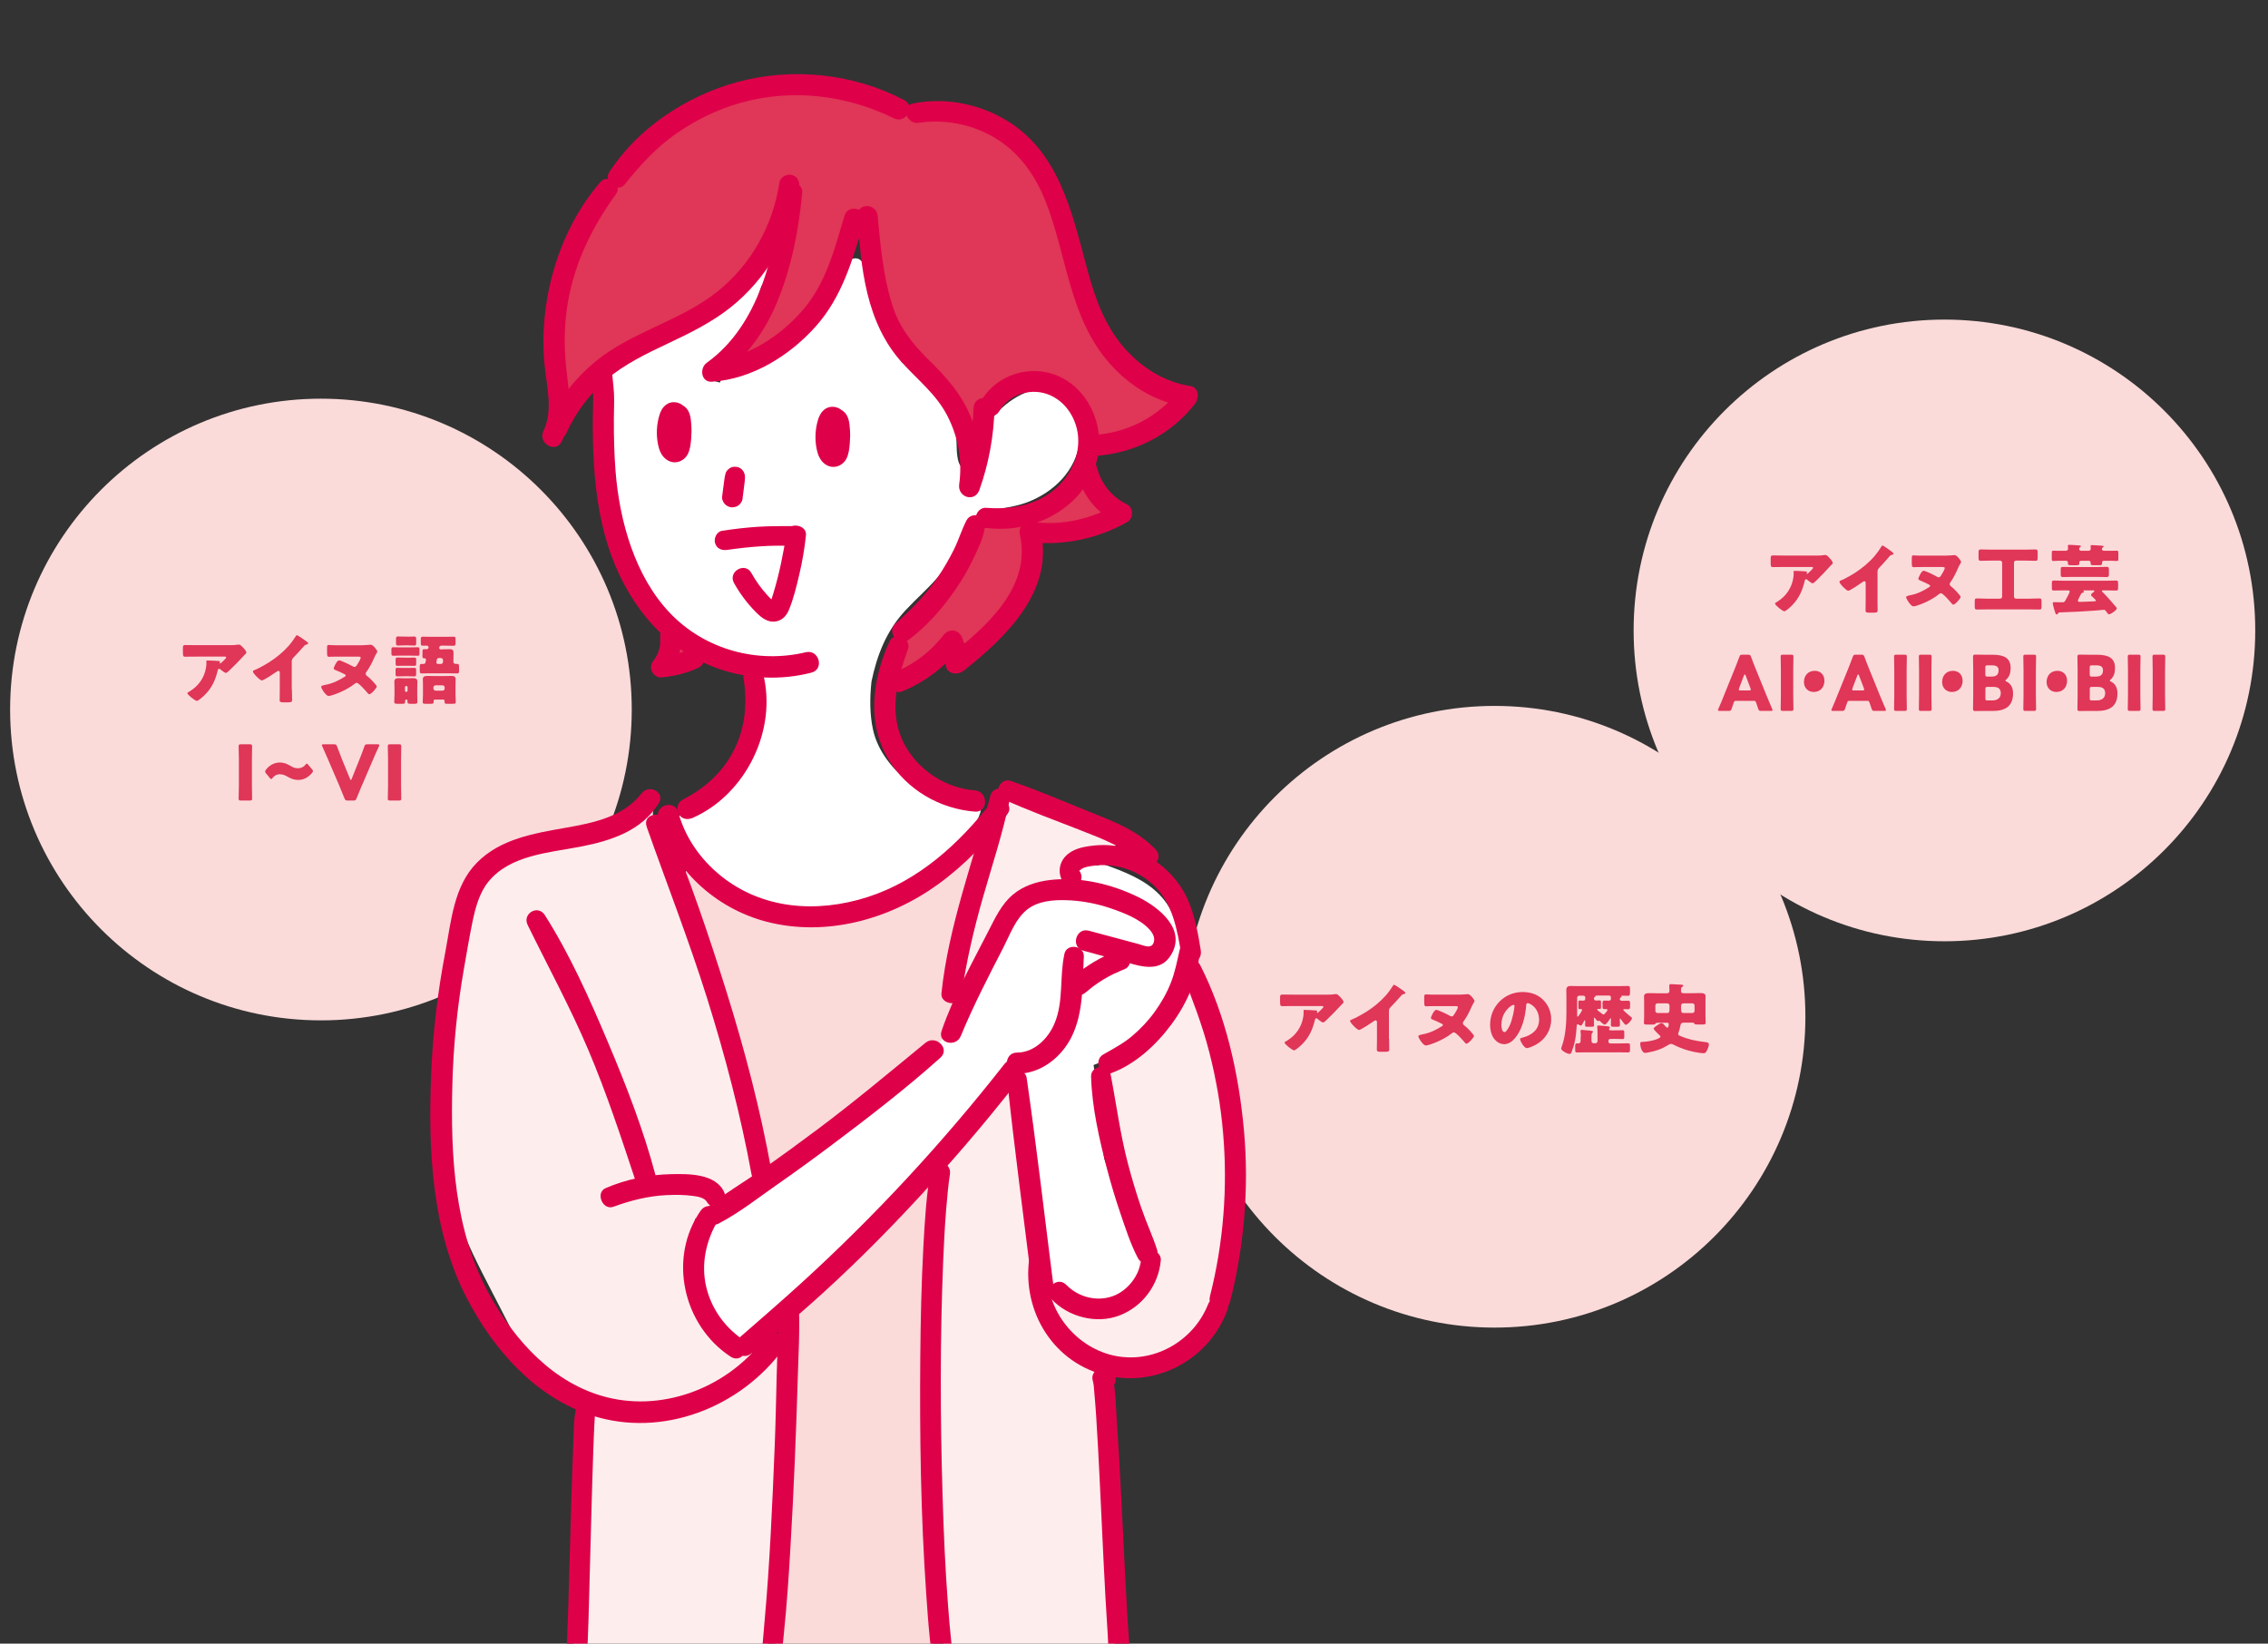 <?xml version="1.0" encoding="UTF-8"?>
<svg xmlns="http://www.w3.org/2000/svg" width="345" height="250" viewBox="0 0 345 250">
  <rect x="0" y="0" width="345" height="250" fill="#333333" stroke="none"/>
  <defs>
    <style>
      .c, .d {
        mix-blend-mode: multiply;
      }

      .c, .e {
        fill: #fadbda;
      }

      .f {
        fill: #f3a596;
      }

      .g {
        isolation: isolate;
      }

      .h {
        fill: #fff;
      }

      .i {
        fill: #fdeeed;
      }

      .j {
        fill: #df004a;
      }

      .k {
        fill: #e03657;
      }
    </style>
  </defs>
  <g class="g">
    <g id="a" data-name="デザイン">
      <g>
        <circle class="c" cx="295.78" cy="95.89" r="47.28"/>
        <g>
          <path class="k" d="M272.57,92.12c-.19.18-.91.86-1.15.86-.25,0-1.41-.93-1.41-1.18,0-.07.09-.13.33-.27,1.36-.83,2.21-2.11,2.46-3.66.04-.24.05-.57.05-.85,0-.02-.01-.04-.01-.06,0-.09.01-.13.11-.13.33,0,1.44.05,1.7.08.19.02.23.07.23.13,0,.04-.03.07-.05.1-.01.01-.02.04-.02.05,0,.06.05.09.1.09.03,0,.06-.01.08-.04.09-.08.81-.72.81-.87,0-.07-.06-.13-.18-.13h-4.19c-.42,0-.83,0-1.24.01-.16,0-.32.01-.48.01-.35,0-.36-.13-.36-.78v-.59c0-.26.05-.41.33-.41.58,0,1.16.02,1.75.02h5c.35,0,.72-.01,1.04-.07.06-.01.14-.02.19-.02.2,0,.34.15.49.3.19.2.64.64.64.92,0,.13-.12.23-.24.32-.05.05-.12.13-.16.17-.65.73-1.32,1.43-2.01,2.1l-.1.1c-.2.21-.42.4-.56.4-.18,0-.68-.43-.87-.59-.03-.02-.07-.03-.11-.03-.14,0-.17.07-.2.21-.35,1.46-.87,2.71-1.96,3.78Z"/>
          <path class="k" d="M285.6,91.23c0,.31.01.63.01.94,0,.21.01.43.01.65,0,.36-.19.37-.76.37h-.47c-.53,0-.61-.07-.61-.34,0-.52.02-1.04.02-1.57v-2.59c0-.17-.06-.29-.2-.29-.1,0-.25.12-.33.17-.31.22-1.87,1.29-2.13,1.29s-1.33-1.07-1.33-1.37c0-.13.14-.17.24-.21.6-.23,1.66-.85,2.21-1.21,1.03-.67,2.09-1.55,2.9-2.5.33-.38.78-1.01,1.04-1.45.02-.06.07-.14.15-.14.17,0,1.12.71,1.46.96.14.1.23.22.23.29,0,.08-.08.1-.15.13-.16.04-.28.07-.41.2-.27.28-.77.92-1.62,1.8-.18.2-.26.34-.26.59v4.27Z"/>
          <path class="k" d="M296.28,84.49c.27,0,.68-.01.93-.05.03,0,.1-.01.12-.01.37,0,.99.88.99,1.03,0,.07-.06.17-.24.48-.08.13-.15.29-.24.49-.34.79-.68,1.47-1.18,2.18-.06.08-.08.14-.08.24,0,.15.08.24.18.32.49.39.92.85,1.31,1.33.05.06.17.22.17.3,0,.23-.83,1.17-1.11,1.17-.09,0-.18-.1-.24-.17-.24-.29-1.32-1.57-1.64-1.57-.12,0-.2.07-.31.15-.69.57-1.69,1.1-2.51,1.43-.27.12-1.1.42-1.36.42-.28,0-.59-.44-.75-.66-.1-.14-.37-.57-.37-.74,0-.15.31-.23.61-.29,1.12-.22,1.98-.65,2.93-1.26.07-.05.11-.09.11-.17,0-.1-.08-.14-.16-.19-.43-.24-.9-.43-1.35-.62-.09-.04-.28-.12-.28-.24,0-.21.48-1.25.79-1.25.3,0,1.72.72,2.03.9.09.06.17.1.28.1.18,0,.27-.15.36-.29.13-.17.56-.93.56-1.11,0-.16-.22-.17-.42-.17h-2.74c-.34,0-.69,0-1.04.01-.17,0-.34.02-.51.02-.28,0-.31-.14-.31-.76v-.5c0-.44.02-.54.25-.54.18,0,.44.04.81.04h4.39Z"/>
          <path class="k" d="M306.68,85.27c-.19,0-.32.14-.32.32v5.15c0,.17.14.32.32.32h2.02c.51,0,1.02-.04,1.53-.04.3,0,.32.13.32.51v.67c0,.38-.02.51-.31.51-.52,0-1.03-.02-1.54-.02h-6.45c-.52,0-1.03.02-1.54.02-.3,0-.32-.14-.32-.51v-.66c0-.38.02-.52.33-.52.51,0,1.02.04,1.53.04h1.99c.17,0,.32-.15.32-.32v-5.15c0-.17-.15-.32-.32-.32h-1.51c-.47,0-.94.03-1.42.03-.31,0-.34-.13-.34-.5v-.7c0-.39.02-.53.34-.53.48,0,.95.03,1.42.03h5.47c.47,0,.94-.03,1.42-.03.31,0,.34.12.34.49v.71c0,.41-.02.53-.34.53-.48,0-.95-.03-1.42-.03h-1.52Z"/>
          <path class="k" d="M316.61,85.29c-.24,0-.32.14-.32.27,0,.04.01.08.01.14,0,.24-.11.27-.53.27h-.69c-.41,0-.52-.02-.52-.27,0-.06.01-.09.01-.14,0-.12-.08-.27-.33-.27h-.99c-.35,0-.68.04-.92.04-.19,0-.22-.12-.22-.36v-.72c0-.38.02-.49.22-.49.23,0,.56.02.92.02h.94c.3,0,.4-.17.4-.33,0-.07-.02-.29-.03-.36,0-.02-.01-.06-.01-.08,0-.13.15-.14.24-.14.25,0,1.03.06,1.32.08.19.01.43.01.43.14,0,.05-.02.07-.11.13-.09.07-.15.12-.15.29,0,.21.17.27.34.27h1.07c.24,0,.35-.15.35-.35,0-.06-.02-.24-.02-.3-.01-.02-.01-.06-.01-.09,0-.13.14-.13.23-.13.25,0,1.04.06,1.32.08.2.01.44.01.44.14,0,.05-.03.07-.11.13-.09.06-.15.1-.15.24,0,.23.17.28.35.28h1c.36,0,.69-.02.93-.02.19,0,.22.1.22.49v.71c0,.24-.02.37-.22.37-.24,0-.58-.04-.93-.04h-1.02c-.17,0-.31.08-.31.28v.13c0,.24-.1.27-.48.27h-.74c-.4,0-.52-.02-.52-.27v-.13c0-.13-.08-.28-.32-.28h-1.08ZM313.02,93.34c-.03.06-.08.12-.16.12-.18,0-.24-.3-.36-.71-.06-.19-.24-.83-.24-.99,0-.16.09-.17.25-.17h.07c.15,0,.31.01.47.01.23,0,.46.01.69.01.2,0,.31-.05.41-.23.02-.04.05-.09.09-.16.2-.36.6-1.09.6-1.25s-.17-.17-.24-.17h-.7c-.5,0-1,.02-1.5.02-.26,0-.28-.12-.28-.44v-.63c0-.32.02-.45.3-.45.49,0,.99.03,1.49.03h6.5c.5,0,1-.03,1.5-.03.27,0,.29.14.29.51v.51c0,.37-.02.5-.29.5-.5,0-1-.02-1.5-.02h-.5c-.09,0-.19.01-.19.1,0,.06.07.1.1.14.75.73,1.42,1.54,2.1,2.33.05.05.08.09.08.16,0,.28-.91.9-1.17.9-.13,0-.17-.07-.24-.15-.27-.38-.36-.53-.54-.53-.08,0-1.31.1-1.5.13-1.77.13-3.54.22-5.31.27-.1.01-.14.08-.19.2ZM319.2,86.24c.42,0,.85-.02,1.27-.02.31,0,.33.13.33.48v.56c0,.38-.02.51-.34.51-.42,0-.84-.02-1.26-.02h-4.13c-.43,0-.85.02-1.27.02-.31,0-.33-.13-.33-.48v-.6c0-.35.02-.46.33-.46.43,0,.85.02,1.27.02h4.13ZM316.08,91.35c0,.17.16.2.29.2.46,0,1.27-.05,1.77-.07.13-.01.23-.01.32-.01.28-.01.37-.02.37-.13,0-.06-.28-.32-.44-.48-.06-.05-.09-.08-.11-.1-.09-.08-.2-.16-.2-.27,0-.14.2-.29.34-.4.03-.02.06-.04.08-.06.03-.02.09-.08.09-.13,0-.09-.1-.1-.15-.1h-1.48c-.06,0-.07.01-.07.04,0,.03.03.05.06.07.03.02.06.06.06.1,0,.09-.11.12-.18.14-.25.08-.26.16-.37.4-.09.16-.37.66-.37.8Z"/>
          <path class="k" d="M264.06,106.6c-.18,0-.25.06-.32.24-.08.22-.16.44-.33.96-.1.28-.15.33-.44.33h-1.39c-.18,0-.25-.02-.25-.12,0-.05.02-.1.07-.2.41-.96.63-1.48.81-1.95l1.62-4c.21-.53.47-1.17.76-1.96.11-.28.16-.32.45-.32h.87c.29,0,.34.05.45.32.29.79.55,1.45.75,1.93l1.62,3.99c.21.51.43,1.03.84,1.99.04.09.07.15.07.2,0,.09-.08.12-.25.12h-1.5c-.29,0-.34-.05-.44-.33-.16-.52-.25-.74-.33-.96-.07-.2-.12-.24-.32-.24h-2.73ZM264.55,104.69c-.03.08-.05.15-.05.2,0,.1.08.13.25.13h1.32c.18,0,.25-.02.25-.13,0-.05-.01-.12-.04-.2l-.75-1.97c-.03-.09-.08-.14-.12-.14s-.09.05-.12.14l-.75,1.97Z"/>
          <path class="k" d="M271.19,108.13c-.25,0-.32-.05-.32-.29,0-.08.03-1.41.03-2.03v-3.91c0-.61-.03-1.95-.03-2.03,0-.24.07-.29.32-.29h1.3c.25,0,.32.05.32.29,0,.08-.03,1.41-.03,2.03v3.91c0,.61.03,1.95.03,2.03,0,.24-.07.29-.32.29h-1.3Z"/>
          <path class="k" d="M277.53,103.5c0,.99-.59,1.75-1.64,1.75-.84,0-1.48-.61-1.48-1.51s.56-1.71,1.65-1.71c.84,0,1.46.59,1.46,1.46Z"/>
          <path class="k" d="M281.31,106.6c-.18,0-.25.06-.32.24-.08.22-.16.44-.33.96-.1.28-.15.33-.44.33h-1.39c-.18,0-.25-.02-.25-.12,0-.05.02-.1.07-.2.41-.96.63-1.48.81-1.95l1.62-4c.21-.53.47-1.17.76-1.96.11-.28.16-.32.45-.32h.87c.29,0,.34.05.45.32.29.79.55,1.45.75,1.93l1.62,3.99c.21.51.43,1.03.84,1.99.04.09.07.15.07.2,0,.09-.08.12-.25.12h-1.5c-.29,0-.34-.05-.44-.33-.16-.52-.25-.74-.33-.96-.07-.2-.12-.24-.32-.24h-2.73ZM281.8,104.69c-.03.08-.05.15-.05.2,0,.1.08.13.25.13h1.32c.18,0,.25-.02.25-.13,0-.05-.01-.12-.04-.2l-.75-1.97c-.03-.09-.08-.14-.12-.14s-.09.05-.12.14l-.75,1.97Z"/>
          <path class="k" d="M288.44,108.13c-.25,0-.32-.05-.32-.29,0-.08.03-1.41.03-2.03v-3.91c0-.61-.03-1.95-.03-2.03,0-.24.07-.29.32-.29h1.3c.25,0,.32.05.32.29,0,.08-.03,1.41-.03,2.03v3.91c0,.61.03,1.95.03,2.03,0,.24-.07.29-.32.29h-1.3Z"/>
          <path class="k" d="M292.21,108.13c-.25,0-.32-.05-.32-.29,0-.08.03-1.41.03-2.03v-3.91c0-.61-.03-1.95-.03-2.03,0-.24.07-.29.32-.29h1.3c.25,0,.32.05.32.29,0,.08-.03,1.41-.03,2.03v3.91c0,.61.03,1.95.03,2.03,0,.24-.07.29-.32.29h-1.3Z"/>
          <path class="k" d="M298.55,103.5c0,.99-.59,1.75-1.64,1.75-.84,0-1.48-.61-1.48-1.51s.56-1.71,1.65-1.71c.84,0,1.46.59,1.46,1.46Z"/>
          <path class="k" d="M301.99,108.13c-.51,0-1.48.02-1.55.02-.23,0-.31-.08-.31-.32,0-.08.03-1.37.03-1.98v-3.98c0-.61-.03-1.9-.03-1.98,0-.24.08-.32.31-.32.08,0,1.04.02,1.55.02h1.12c1.72,0,2.74.48,2.74,2.01,0,.67-.14,1.3-.67,1.76-.09.08-.13.13-.13.17s.06.08.18.14c.57.28.99.83.99,1.79,0,1.88-1.09,2.68-3.11,2.68h-1.11ZM302,102.56c0,.29.06.35.33.35h.63c.74,0,1.06-.32,1.06-.97,0-.49-.31-.74-.95-.74h-.74c-.28,0-.33.06-.33.35v1.02ZM302,106.19c0,.29.06.35.33.35h.72c.81,0,1.3-.39,1.3-1.1,0-.6-.3-.96-1.11-.96h-.9c-.28,0-.33.06-.33.35v1.37Z"/>
          <path class="k" d="M308.1,108.13c-.25,0-.32-.05-.32-.29,0-.08.03-1.41.03-2.03v-3.91c0-.61-.03-1.95-.03-2.03,0-.24.07-.29.32-.29h1.3c.25,0,.32.05.32.29,0,.08-.03,1.41-.03,2.03v3.91c0,.61.03,1.95.03,2.03,0,.24-.07.29-.32.29h-1.3Z"/>
          <path class="k" d="M314.44,103.5c0,.99-.59,1.75-1.64,1.75-.84,0-1.48-.61-1.48-1.51s.56-1.71,1.65-1.71c.84,0,1.46.59,1.46,1.46Z"/>
          <path class="k" d="M317.87,108.13c-.51,0-1.48.02-1.55.02-.23,0-.31-.08-.31-.32,0-.08.03-1.37.03-1.98v-3.98c0-.61-.03-1.9-.03-1.98,0-.24.08-.32.31-.32.08,0,1.04.02,1.55.02h1.12c1.72,0,2.74.48,2.74,2.01,0,.67-.14,1.3-.67,1.76-.09.08-.13.13-.13.17s.06.08.18.14c.57.28.99.83.99,1.79,0,1.88-1.09,2.68-3.11,2.68h-1.11ZM317.88,102.56c0,.29.06.35.33.35h.63c.74,0,1.06-.32,1.06-.97,0-.49-.31-.74-.95-.74h-.74c-.28,0-.33.06-.33.35v1.02ZM317.88,106.19c0,.29.06.35.33.35h.72c.81,0,1.3-.39,1.3-1.1,0-.6-.3-.96-1.11-.96h-.9c-.28,0-.33.06-.33.35v1.37Z"/>
          <path class="k" d="M323.99,108.13c-.25,0-.32-.05-.32-.29,0-.08.03-1.41.03-2.03v-3.91c0-.61-.03-1.95-.03-2.03,0-.24.07-.29.32-.29h1.3c.25,0,.32.05.32.29,0,.08-.03,1.41-.03,2.03v3.91c0,.61.03,1.95.03,2.03,0,.24-.07.29-.32.29h-1.3Z"/>
          <path class="k" d="M327.75,108.13c-.25,0-.32-.05-.32-.29,0-.08.03-1.41.03-2.03v-3.91c0-.61-.03-1.95-.03-2.03,0-.24.07-.29.32-.29h1.3c.25,0,.32.05.32.29,0,.08-.03,1.41-.03,2.03v3.91c0,.61.03,1.95.03,2.03,0,.24-.07.29-.32.29h-1.3Z"/>
        </g>
      </g>
      <g>
        <circle class="c" cx="227.35" cy="154.65" r="47.28"/>
        <g>
          <path class="k" d="M198.01,158.9c-.2.19-.93.86-1.17.86s-1.44-.93-1.44-1.18c0-.07.09-.13.34-.27,1.39-.83,2.26-2.11,2.51-3.66.04-.24.05-.57.05-.85,0-.02-.01-.04-.01-.06,0-.09.01-.13.12-.13.34,0,1.47.05,1.74.08.2.02.23.07.23.13,0,.04-.04.07-.05.1-.01.01-.02.04-.02.05,0,.06.05.09.1.09.03,0,.06-.01.08-.04.09-.08.82-.72.82-.87,0-.07-.06-.13-.19-.13h-4.28c-.43,0-.85,0-1.26.01-.16,0-.32.01-.49.01-.36,0-.37-.13-.37-.78v-.59c0-.26.05-.4.34-.4.59,0,1.18.02,1.79.02h5.1c.36,0,.73-.01,1.07-.07.06-.01.14-.02.2-.02.21,0,.35.15.5.3.2.2.65.64.65.92,0,.13-.13.23-.24.32-.05.05-.13.13-.16.17-.66.73-1.35,1.43-2.05,2.1l-.1.1c-.21.21-.43.41-.57.41-.18,0-.7-.43-.89-.59-.03-.02-.07-.04-.12-.04-.14,0-.17.07-.21.21-.36,1.46-.89,2.71-2.01,3.78Z"/>
          <path class="k" d="M211.31,158.02c0,.31.01.62.01.94,0,.21.01.43.01.65,0,.36-.2.37-.78.37h-.48c-.54,0-.63-.07-.63-.34,0-.52.02-1.04.02-1.56v-2.59c0-.17-.06-.29-.21-.29-.1,0-.26.12-.34.17-.31.22-1.91,1.29-2.18,1.29s-1.36-1.07-1.36-1.37c0-.13.14-.17.24-.21.61-.23,1.69-.85,2.26-1.2,1.06-.67,2.13-1.55,2.96-2.5.34-.38.8-1.01,1.07-1.45.02-.06.07-.14.15-.14.17,0,1.15.71,1.5.96.14.1.23.22.23.29,0,.08-.08.1-.15.13-.16.04-.29.07-.42.2-.28.28-.79.92-1.66,1.8-.18.2-.27.34-.27.59v4.27Z"/>
          <path class="k" d="M222.21,151.27c.28,0,.7-.01.95-.05.04,0,.1-.01.13-.01.38,0,1.01.88,1.01,1.03,0,.07-.06.17-.24.48-.08.13-.15.29-.24.49-.35.79-.7,1.47-1.21,2.18-.06.08-.08.14-.08.24,0,.15.08.24.18.32.5.39.94.85,1.33,1.33.05.06.17.22.17.3,0,.23-.85,1.17-1.14,1.17-.09,0-.18-.1-.24-.17-.24-.29-1.35-1.56-1.67-1.56-.13,0-.21.07-.31.15-.71.57-1.73,1.1-2.56,1.43-.28.12-1.12.42-1.39.42-.29,0-.6-.44-.77-.66-.1-.14-.38-.57-.38-.74,0-.15.31-.23.63-.29,1.15-.22,2.02-.65,2.99-1.26.07-.05.12-.09.12-.17,0-.1-.08-.14-.16-.18-.44-.24-.92-.43-1.38-.63-.09-.04-.29-.12-.29-.24,0-.21.49-1.25.81-1.25.3,0,1.75.72,2.07.9.09.06.17.1.29.1.18,0,.28-.15.37-.29.13-.17.57-.93.57-1.11,0-.16-.22-.17-.43-.17h-2.79c-.35,0-.71,0-1.07.01-.17,0-.35.02-.52.02-.29,0-.31-.14-.31-.77v-.5c0-.44.02-.54.26-.54.18,0,.45.03.82.03h4.49Z"/>
          <path class="k" d="M234.73,152.07c.82.82,1.23,1.83,1.23,2.98,0,1.63-.89,3.07-2.33,3.85-.29.16-1.06.52-1.38.52-.41,0-1.02-1.07-1.02-1.39,0-.1.1-.15.44-.23,1.34-.35,2.45-1.19,2.45-2.68,0-1.82-1.39-2.54-1.74-2.54-.2,0-.22.21-.23.42-.13,1.61-.59,3.58-1.66,4.86-.43.52-.98.96-1.68.96-.78,0-1.41-.53-1.76-1.19-.27-.51-.38-1.17-.38-1.74,0-2.78,2.15-5,4.94-5,1.18,0,2.29.35,3.13,1.18ZM228.38,155.87c0,.28.07,1.12.48,1.12.28,0,.67-.76.79-1.01.4-.83.73-2.55.73-2.97,0-.09-.05-.17-.15-.17-.34,0-1.84,1.07-1.84,3.03Z"/>
          <path class="k" d="M238.28,151.83c0-.41-.02-.81-.02-1.22,0-.49.21-.64.66-.64.4,0,.8.02,1.2.02h6.07c.49,0,.96-.02,1.45-.02.31,0,.31.1.31.72,0,.65,0,.77-.32.77-.29,0-.58-.02-.87-.02-.05,0-.1.01-.1.06,0,.01.01.05.01.07,0,.07-.06.09-.15.15-.07.06-.12.14-.12.23,0,.13.08.28.34.28.28,0,.56-.02.85-.02s.37.05.37.35v.5c0,.39-.05.45-.37.45-.17,0-.35-.02-.52-.02-.06,0-.14.04-.14.1,0,.13.96.93,1.11,1.04.1.08.21.15.21.24,0,.27-.67,1.01-.94,1.01-.16,0-.65-.71-.75-.86-.02-.04-.07-.1-.1-.1-.05,0-.06.05-.06.09,0,.29.02.58.02.87,0,.27-.12.29-.39.29h-.57c-.3,0-.42-.02-.42-.29,0-.29.02-.59.02-.88,0-.04,0-.12-.06-.12-.05,0-.08.06-.1.09-.1.17-.57.87-.76.87-.23,0-.58-.34-.74-.51-.02-.04-.07-.08-.12-.08-.07,0-.12.06-.21.06-.13,0-.37-.35-.45-.45-.02-.04-.06-.08-.09-.08-.07,0-.07.09-.07.26,0,.31.02.61.02.93,0,.17-.09.2-.35.2h-.66c-.27,0-.35-.02-.35-.2,0-.22.02-.44.02-.66,0-.03-.01-.12-.07-.12s-.12.13-.14.17c-.23.44-.33.63-.45.63-.12,0-.22-.06-.31-.13-.06-.04-.12-.07-.18-.07-.1,0-.13.08-.14.19-.05.78-.12,1.55-.27,2.32-.12.61-.31,1.2-.54,1.77-.05.13-.12.23-.27.23-.36,0-1.29-.48-1.29-.83,0-.06.07-.23.09-.29.57-1.54.71-3.51.71-5.15v-2.19ZM240.47,157.67c0-.26,0-.53-.04-.75-.01-.07-.01-.08-.01-.1,0-.15.09-.17.22-.17.15,0,.99.08,1.18.1.38.05.5.05.5.2,0,.07-.06.12-.13.17-.09.09-.1.34-.1.58v.6c0,.28.13.38.39.38h.21c.17,0,.32-.14.32-.32v-1.23c0-.31-.01-.65-.04-.88,0-.03-.01-.07-.01-.1,0-.15.1-.17.22-.17s.6.05.75.06c.74.07.96.08.96.24,0,.07-.04.09-.08.14-.04.04-.05.08-.05.13,0,.17.2.17.22.17h.63c.41,0,.82-.02,1.23-.02.22,0,.24.1.24.41v.52c0,.3-.02.41-.23.41-.42,0-.83-.02-1.24-.02h-.66c-.16,0-.28.12-.28.28v.13c0,.16.12.28.28.28h1.34c.45,0,.9-.02,1.36-.02.28,0,.3.12.3.49v.48c0,.28-.02.42-.28.42-.46,0-.92-.02-1.38-.02h-5.02c-.45,0-.9.02-1.36.02-.28,0-.3-.1-.3-.45v-.42c0-.39.02-.51.31-.51.06,0,.13.01.2.01.16,0,.32-.13.32-.41v-.59ZM240.23,151.44c-.17,0-.32.14-.32.33v2.75s.01.12.07.12c.12,0,.68-.88.68-1.03,0-.09-.09-.13-.17-.13-.06,0-.14.01-.21.01-.16,0-.18-.1-.18-.3v-.74c0-.2.05-.27.18-.27s.34.02.56.02.31-.1.31-.33c0-.25-.04-.43-.34-.43h-.58ZM242.85,151.44c-.15,0-.15.01-.15.09,0,.05-.05.08-.09.1-.13.07-.14.09-.14.24,0,.26.14.31.36.31.2,0,.39-.02.52-.02.17,0,.19.1.19.38v.56c0,.28-.01.37-.17.37-.1,0-.21-.01-.3-.01-.06,0-.12.02-.12.08,0,.1.41.41.65.58.07.05.13.09.16.12.05.04.08.07.15.07.18,0,.62-.59.62-.7s-.12-.12-.21-.12h-.16c-.37,0-.39-.07-.39-.44v-.43c0-.34.04-.43.37-.43.2,0,.41.02.6.02.22,0,.31-.15.31-.3,0-.34-.02-.49-.32-.49h-1.88Z"/>
          <path class="k" d="M252.11,155.56c-.13,0-.22.04-.29.14-.09.14-.16.14-.72.14h-.46c-.44,0-.57-.02-.57-.27,0-.15.03-.64.03-1.01v-2.21c0-.3-.02-.55-.02-.8,0-.49.51-.49.89-.49s.73.02,1.1.02h1.48c.29,0,.4-.12.4-.41s-.03-.58-.03-.75c0-.21.14-.23.3-.23.2,0,1.53.07,1.67.09.08.01.15.06.15.15,0,.08-.06.13-.14.17-.17.09-.19.21-.19.44v.18c0,.34.23.35.41.35h1.34c.37,0,.73-.02,1.1-.02.57,0,.88.06.88.49,0,.27-.01.53-.01.8v2.21c0,.41.03.86.03,1,0,.26-.13.28-.56.28h-.45c-.57,0-.66,0-.73-.16-.05-.12-.17-.12-.29-.12h-1.24c-.41,0-.51.08-.6.55-.07.37-.13.6-.26.96-.02.06-.06.14-.06.2,0,.19.21.27.36.33,1.17.5,2.33.74,3.59.89.24.04.73.05.73.34,0,.2-.1.56-.19.74-.21.5-.37.64-.59.64-.37,0-1.1-.12-1.47-.2-1.16-.24-2.17-.6-3.22-1.14-.09-.05-.2-.08-.3-.08-.15,0-.29.09-.43.17-.02.01-.05.04-.07.05-.94.56-1.7.85-3.04,1.1-.1.02-.3.05-.39.05-.55,0-.75-1.1-.75-1.4,0-.28.16-.27.38-.28,1.2-.03,2.7-.48,2.7-.79,0-.1-.1-.18-.19-.26-.15-.14-.85-.81-.85-.97,0-.15.51-.48.65-.57.16-.12.36-.25.58-.25.14,0,.2.06.29.16.09.12.44.53.58.53.16,0,.21-.46.21-.53,0-.22-.19-.23-.31-.23h-1.46ZM253.96,152.99c0-.27-.14-.38-.4-.38h-1.43c-.19,0-.32.15-.32.33v.82c0,.17.14.32.32.32h1.43c.4,0,.4-.17.4-.83v-.26ZM257.45,154.08c.17,0,.32-.15.32-.32v-.82c0-.17-.15-.33-.32-.33h-1.36c-.24,0-.37.14-.37.38v.28c0,.65.01.81.41.81h1.32Z"/>
        </g>
      </g>
      <g>
        <g class="d">
          <circle class="e" cx="48.82" cy="107.92" r="47.28"/>
        </g>
        <g>
          <path class="k" d="M31.11,105.75c-.2.18-.93.86-1.17.86s-1.44-.93-1.44-1.18c0-.07.09-.13.34-.27,1.39-.83,2.26-2.11,2.51-3.66.04-.24.05-.57.05-.85,0-.02-.01-.04-.01-.06,0-.09.01-.13.12-.13.34,0,1.47.05,1.74.08.2.02.23.07.23.13,0,.04-.04.07-.05.1-.01.01-.02.04-.02.05,0,.06.05.09.1.09.03,0,.06-.01.08-.04.09-.08.82-.72.82-.87,0-.07-.06-.13-.19-.13h-4.28c-.43,0-.85,0-1.26.01-.16,0-.32.01-.49.01-.36,0-.37-.13-.37-.78v-.59c0-.26.05-.41.34-.41.59,0,1.18.02,1.79.02h5.1c.36,0,.73-.01,1.07-.07.06-.01.14-.02.2-.02.21,0,.35.15.5.3.2.2.65.64.65.92,0,.13-.13.23-.24.32-.05.05-.13.13-.16.17-.66.73-1.35,1.43-2.05,2.1l-.1.1c-.21.21-.43.4-.57.4-.18,0-.7-.43-.89-.59-.03-.02-.07-.03-.12-.03-.14,0-.17.07-.21.21-.36,1.46-.89,2.71-2.01,3.78Z"/>
          <path class="k" d="M44.41,104.87c0,.31.01.63.01.94,0,.21.01.43.01.65,0,.36-.2.37-.78.37h-.48c-.54,0-.63-.07-.63-.34,0-.52.02-1.04.02-1.57v-2.59c0-.17-.06-.29-.21-.29-.1,0-.26.12-.34.17-.31.22-1.91,1.29-2.18,1.29s-1.36-1.07-1.36-1.37c0-.13.14-.17.24-.21.61-.23,1.69-.85,2.26-1.21,1.06-.67,2.13-1.55,2.96-2.5.34-.38.8-1.01,1.07-1.45.02-.06.07-.14.15-.14.17,0,1.15.71,1.5.96.14.1.23.22.23.29,0,.08-.08.1-.15.13-.16.04-.29.07-.42.2-.28.28-.79.92-1.66,1.8-.18.2-.27.34-.27.59v4.27Z"/>
          <path class="k" d="M55.31,98.12c.28,0,.7-.01.95-.05.04,0,.1-.01.13-.01.38,0,1.01.88,1.01,1.03,0,.07-.06.17-.24.48-.08.13-.15.29-.24.49-.35.79-.7,1.47-1.21,2.18-.06.08-.08.14-.08.24,0,.15.08.24.18.32.5.39.94.85,1.33,1.33.05.06.17.22.17.3,0,.23-.85,1.17-1.14,1.17-.09,0-.18-.1-.24-.17-.24-.29-1.35-1.57-1.67-1.57-.13,0-.21.07-.31.15-.71.57-1.73,1.1-2.56,1.43-.28.12-1.12.42-1.39.42-.29,0-.6-.44-.77-.66-.1-.14-.38-.57-.38-.74,0-.15.31-.23.63-.29,1.15-.22,2.02-.65,2.99-1.26.07-.05.12-.09.12-.17,0-.1-.08-.14-.16-.19-.44-.24-.92-.43-1.38-.62-.09-.04-.29-.12-.29-.24,0-.21.49-1.25.81-1.25.3,0,1.75.72,2.07.9.09.06.17.1.29.1.18,0,.28-.15.37-.29.13-.17.57-.93.57-1.11,0-.16-.22-.17-.43-.17h-2.79c-.35,0-.71,0-1.07.01-.17,0-.35.02-.52.02-.29,0-.31-.14-.31-.76v-.5c0-.44.02-.54.26-.54.18,0,.45.04.82.04h4.49Z"/>
          <path class="k" d="M62.45,98.47c.36,0,.72-.02,1.09-.02.24,0,.27.09.27.37v.57c0,.26-.02.35-.27.35-.37,0-.73-.02-1.09-.02h-1.54c-.37,0-.73.02-1.09.02-.26,0-.28-.1-.28-.4v-.48c0-.3.02-.41.27-.41.37,0,.73.02,1.1.02h1.54ZM61.75,106.42c-.07,0-.13.06-.13.13s.01.13.01.2c0,.28-.14.3-.5.3h-.6c-.41,0-.56-.02-.56-.3,0-.33.04-.72.04-1.09v-1.06c0-.3-.02-.61-.02-.92,0-.44.27-.53.65-.53.34,0,.67.02,1,.02h.27c.3,0,.61-.02.92-.02.38,0,.66.08.66.53,0,.3-.02.6-.02.92v1.06c0,.37.02.73.02,1.09,0,.28-.14.3-.5.3h-.5c-.35,0-.51-.02-.51-.29,0-.07.01-.15.01-.21s-.05-.13-.13-.13h-.1ZM62.03,100.04c.32,0,.66-.02,1-.02.25,0,.28.09.28.34v.54c0,.28-.02.38-.27.38-.34,0-.67-.02-1.01-.02h-.57c-.34,0-.67.02-1,.02-.26,0-.28-.09-.28-.41v-.48c0-.3.02-.38.28-.38.34,0,.67.02,1,.02h.57ZM62.03,101.6c.35,0,.7-.02.98-.02.27,0,.29.09.29.35v.57c0,.29-.02.38-.28.38-.34,0-.67-.02-1-.02h-.57c-.34,0-.66.02-1,.02-.26,0-.28-.08-.28-.41v-.5c0-.31.02-.39.29-.39.3,0,.64.02.99.02h.57ZM62.03,96.84c.34,0,.66-.02,1-.02.25,0,.28.1.28.39v.59c0,.29-.02.39-.29.39-.29,0-.63-.03-.98-.03h-.51c-.36,0-.71.03-1,.03-.27,0-.29-.1-.29-.45v-.5c0-.32.02-.43.29-.43.34,0,.66.02,1,.02h.51ZM61.6,105.05c0,.12.09.18.18.18h.04c.1,0,.18-.08.18-.18v-.52c0-.09-.08-.19-.18-.19h-.04c-.1,0-.18.09-.18.19v.52ZM67.24,98.76c.37,0,.75-.02,1.14-.02s.61.08.61.56c0,.35-.02.71-.02,1.07v.3c0,.17.15.31.32.31h.2c.34,0,.34.09.34.7v.3c0,.34-.02.45-.32.45-.41,0-.81-.02-1.23-.02h-2.88c-.4,0-.81.02-1.23.02-.3,0-.32-.08-.32-.75v-.22c0-.32.02-.48.3-.48.09,0,.17.01.24.01.13,0,.21-.02.28-.12.06-.07.13-.44.13-.52,0-.22-.17-.23-.32-.23s-.22-.06-.22-.31c0-.21.01-.55.01-.78,0-.17.02-.29.23-.29.12,0,.24.01.37.01.21,0,.32-.12.32-.32s-.18-.23-.34-.23c-.17,0-.35.01-.52.01-.28,0-.32-.09-.32-.39v-.59c0-.29.05-.39.31-.39.42,0,.82.02,1.24.02h2.19c.4,0,.82-.02,1.23-.02.29,0,.32.1.32.41v.54c0,.32-.04.43-.32.43-.41,0-.82-.02-1.23-.02h-.59c-.22,0-.35.13-.35.35,0,.16.14.23.28.23h.15ZM66.14,106.41c-.1,0-.18.09-.18.2,0,.04.01.12.01.17,0,.24-.12.27-.46.27h-.75c-.34,0-.46-.02-.46-.27s.04-.7.04-1.1v-1.56c0-.28-.02-.56-.02-.83,0-.45.38-.48.74-.48s.73.02,1.09.02h1.33c.36,0,.72-.02,1.09-.02s.74.02.74.48c0,.28-.02.54-.02.83v1.56c0,.37.04.87.04,1.11s-.14.26-.49.26h-.71c-.39,0-.51-.02-.51-.27,0-.06.01-.13.01-.18,0-.08-.07-.17-.18-.19h-1.29ZM65.93,104.73c0,.17.16.32.33.32h1.05c.19,0,.33-.15.33-.32v-.17c0-.18-.14-.32-.33-.32h-1.05c-.17,0-.33.14-.33.32v.17ZM67.07,100.99c.17,0,.32-.15.32-.32v-.26c0-.18-.15-.32-.32-.32h-.3c-.13,0-.24.04-.29.16-.04.09-.1.42-.1.51,0,.21.16.22.32.23h.37Z"/>
          <path class="k" d="M36.64,121.76c-.27,0-.34-.05-.34-.29,0-.08.04-1.41.04-2.03v-3.91c0-.61-.04-1.95-.04-2.03,0-.24.07-.29.34-.29h1.37c.27,0,.34.05.34.29,0,.08-.03,1.41-.03,2.03v3.91c0,.61.03,1.95.03,2.03,0,.24-.07.29-.34.29h-1.37Z"/>
          <path class="k" d="M42.63,117.76c-.55,0-.92.24-1.17.57-.09.12-.14.17-.21.17-.06,0-.12-.06-.21-.17l-.58-.71c-.09-.12-.13-.18-.13-.27s.05-.16.13-.28c.53-.7,1.32-1.09,2.07-1.09.71,0,1.18.23,1.63.5.36.21.68.37,1.12.37.59,0,.94-.23,1.18-.53.09-.12.15-.17.22-.17.06,0,.12.06.21.17l.58.7c.09.1.14.19.14.27s-.05.15-.14.27c-.57.67-1.25,1.07-2.11,1.07-.64,0-1.09-.2-1.5-.43-.41-.23-.76-.43-1.25-.43Z"/>
          <path class="k" d="M55.05,119.45c-.22.53-.5,1.19-.81,1.98-.12.28-.17.33-.47.33h-.89c-.3,0-.36-.05-.48-.33-.31-.79-.58-1.45-.8-1.96l-1.67-3.89c-.23-.53-.48-1.09-.9-2.05-.05-.09-.07-.15-.07-.2,0-.09.08-.12.27-.12h1.58c.3,0,.36.05.46.32.34.92.56,1.46.74,1.93l1.23,3c.05.12.09.19.13.19.05,0,.08-.07.13-.19l1.19-2.97c.2-.5.42-1.04.74-1.96.1-.28.16-.32.46-.32h1.54c.18,0,.27.02.27.12,0,.05-.02.12-.06.2-.45.96-.7,1.53-.9,2.02l-1.68,3.91Z"/>
          <path class="k" d="M59.33,121.76c-.27,0-.34-.05-.34-.29,0-.08.04-1.41.04-2.03v-3.91c0-.61-.04-1.95-.04-2.03,0-.24.07-.29.34-.29h1.37c.27,0,.34.05.34.29,0,.08-.03,1.41-.03,2.03v3.91c0,.61.03,1.95.03,2.03,0,.24-.07.29-.34.29h-1.37Z"/>
        </g>
      </g>
      <g>
        <path class="k" d="M177.5,59.14c-4.33.96-6.65-3-9.02-6.28-2.44-3.39-3.85-6.91-4.59-11.02-1.38-7.64-5.03-17.66-12.43-21.85-.39-.22-.78-.39-1.18-.55-.03-.23-.12-.46-.33-.68-2.15-2.23-6.11-2.18-8.95-1.86-1.32.15-2.92.66-4.07.72-.1,0-.2,0-.3,0-.25,0-.05,0-.11-.01-.31-.07-.16-.02-.4-.17-.59-.4-1.12-.87-1.66-1.33-.31-.27-.66-.34-.98-.28-.21-.08-.43-.16-.65-.24-2.74-.95-5.42-2.02-8.33-2.3-10.42-1-22.41,3.68-29.5,11.35-7.96,8.62-11.46,21.39-10.85,32.94.02.43.31.83.68,1.08-.05.29-.05.58,0,.86.32,1.53,2.61.87,2.33-.64.1.54-.01.14.23-.03.21-.15.42-.51.59-.7.47-.51.96-1,1.47-1.47,1.11-1.03,2.27-2.04,3.51-2.91,3.77-2.64,8.45-3.55,12.4-5.84,4.96-2.87,9.5-7.36,12.64-12.48-.37,2.4-.86,4.78-1.43,7.17-.53,2.24-.84,4.7-1.82,6.8-.76,1.61-2.13,2.86-2.57,4.63-.18.75.37,1.68,1.23,1.61,2.12-.17,3.82-1.76,5.25-3.2,1.9-1.91,3.56-4.07,5.19-6.22,2.89-3.82,6.42-7.89,7.79-12.59,1.13,5.5,2.09,11.07,4.51,16.16,2.83,5.96,7.68,10.68,10.33,16.75.51,1.17,2.52.59,2.42-.65-.16-1.87.75-2.97,1.43-4.71,3.04-2.12,6.14-3.83,9.73-2.87,1.48.4,2.55,1.2,3.33,2.24.01.06.03.12.04.19.05.53.36.88.74,1.08.9,1.82,1.35,2.48,1.56,4.48.11,1.04,1.03,1.58,1.99,1.14,3.56-1.65,9.48-2.32,11.27-6.36.47-1.05-.3-2.21-1.49-1.94Z"/>
        <path class="k" d="M168.01,75.51c-.12-.02-.23-.02-.35-.03,0,0,0,0,0-.01-.68-.02-1.39-.16-2.05-.38.03-.03.05-.05.08-.08.01,0,.02-.02.04-.03.1-.06.2-.11.31-.16.54-.24.71-1,.49-1.5-.22-.49-.86-.93-1.42-.69-.85.36-1.45.88-1.95,1.65-.19.29-.35.6-.53.9-.1.18-.21.34-.32.51-.02.02-.04.06-.05.08-.06.07-.12.14-.18.21-.53.57-1.04.88-1.77,1.3-.66.38-1.34.7-2.03,1-.96.42-.73,2.14.3,2.3,2.81.45,5.77-.35,8.31-1.53.37-.17.59-.61.62-1.01.05,0,.1.01.14.01,1.44.05,1.8-2.27.34-2.55Z"/>
        <path class="k" d="M156.33,81.41c.38-.82-.37-1.9-1.44-1.7-1.91.36-3.84.5-5.78.58-.69.03-1.26.56-1.27,1.27-.03,2.12-.89,4.05-2.02,5.81-1.06,1.65-2.32,3.32-3.77,4.65-1.34,1.23-2.92,2.29-3.9,3.86-1.02,1.64-.77,3.64-1.22,5.44-.31,1.24,1.22,2.16,2.15,1.25,2.16-2.11,4.29-4.29,6.69-6.13,0,.06.01.13,0,.19-.05.98,1.14,1.61,1.95,1.12,2.83-1.74,5.12-4.6,6.78-7.44,1.54-2.63,2.79-5.9,1.81-8.9Z"/>
        <path class="k" d="M106.25,99.53c.02-.09,0-.19-.01-.28,0-.11.01-.22,0-.33-.02-.21-.04-.44-.11-.64-.07-.21-.15-.42-.26-.61-.11-.18-.25-.33-.43-.43-.14-.09-.29-.14-.45-.14-.16-.04-.32-.03-.48.02-.2.06-.38.16-.53.31-.56.45-1.07.95-1.46,1.56-.23.37-.22.87,0,1.24.11.18.26.33.44.44.19.11.4.17.62.17.34.03.68,0,1.02-.07.14.07.28.1.44.1.31-.01.63-.12.85-.35.22-.24.34-.52.35-.85,0-.03,0-.06,0-.09,0-.01.01-.03.01-.04Z"/>
        <path class="h" d="M157.96,59.21c-3.45.43-7.09,3.63-8.47,6.76-.57,1.3-.75,2.79-1.03,4.17-.32,1.59-.72,3.15-1.11,4.72,0,.02-.05.14-.09.26-.26-.29-.45-.76-.59-1.08-.22-.51-.39-1.05-.55-1.59.35-.43.45-1.07-.04-1.63,0,0-.18-.3-.21-.4-.11-.3-.18-.63-.23-.94-.1-.63-.11-1.28-.13-1.92-.06-1.52-.04-3.16-.58-4.61-.6-1.62-1.87-2.87-3.19-3.92-1.28-1.02-2.75-1.95-3.66-3.34-.23-.35-.55-.52-.87-.56-1.44-2.08-2.81-4.19-3.71-6.58-1.01-2.7-1.56-5.55-2.23-8.35-.31-1.29-2.07-1.13-2.45,0-2.57,7.58-9.66,16.01-18.11,16.83-.7.07-1.08.59-1.17,1.15-.13-.03-.26-.05-.39-.08-.12-.03-.24-.08-.37-.11,1.13-.13,1.3-1.6.51-2.15,1.15-1.23,2.34-2.44,3.2-3.91,1.54-2.61,2.37-5.61,3.36-8.48.72-.05,1.25-.89,1.02-1.61.33-.26.67-.46,1.01-.53,1.5-.31.87-2.68-.64-2.31-1.09.26-2,.97-2.82,1.79-.09.07-.17.16-.24.25-.1.11-.21.22-.31.33-3.41,2.26-6.29,5.26-9.71,7.51-3.8,2.5-8.09,4.13-11.92,6.58-.12.08-.21.18-.29.28-.6.21-1.03.76-.83,1.46,1.36,4.77.51,9.94,1.17,14.83.69,5.06,1.84,10.01,3.5,14.83,1.32,3.83,3.25,6.91,6.54,9.34,3.43,2.54,7.31,4.05,11.48,4.65.34,4.97,1.24,10.18-1.13,14.71-2.1,4.02-6.3,6.32-9.87,8.86-.64.46-.85,1.34-.25,1.95,2.49,2.51,4.55,5.31,7.37,7.22,0,0,.01.02.02.02,7.27,5.85,17.28,5.2,25.49,1.79.04-.02.06-.04.09-.06,2.03-.87,3.95-2.04,5.81-3.37,2.95-2.11,6.65-4.78,7.79-8.4.15-.49-.09-1.26-.6-1.47-3.29-1.41-6.98-.76-9.99-2.96-2.68-1.96-5.02-4.86-5.74-8.15-.52-2.38-.5-4.92-.23-7.35.83-3.97,2.26-7.69,5.16-10.8,1.62-1.74,3.44-3.3,4.98-5.12,1.56-1.85,2.57-3.87,3.57-6.05.76-1.64,1.51-3.03,3.32-3.64,2.15-.72,4.45-.81,6.6-1.61,4.16-1.57,7.45-4.82,8.07-9.35.53-3.88-1.87-8.4-6.31-7.85Z"/>
        <path class="h" d="M179.58,144.96c.04-3.21-.89-6.46-3.14-8.81-2.27-2.38-5.45-3.58-8.47-4.66-.36-.13-.72-.03-1.02.17-.07-.01-.13-.03-.19-.05-.25-.13-.5-.21-.84-.2-.14-.03-.28-.06-.42-.1-1.12-.3-1.95,1.07-1.4,1.89-.16.44-.26.88-.27,1.33-4.46,0-8.02,3.49-10.42,7.17-1.53,2.35-3.02,4.73-4.39,7.17-.95,1.69-1.89,3.45-2.57,5.28-4.8,5.79-11.15,10.16-16.94,14.88-3.4,2.78-6.85,5.48-10.3,8.19-1.71,1.34-3.41,2.71-5.18,3.96-.77.55-1.56,1.07-2.37,1.56,0,0-.01,0-.02.01-.35-.26-.82-.34-1.3-.01-.6.4-1.08.91-1.51,1.46-.43.21-.7.65-.74,1.11-1.39,2.56-1.67,5.96-1.62,8.63.05,2.94.81,10.53,5.33,9.89,1.09-.16,1.99-.89,2.86-1.52,1.41-1.01,2.78-2.05,4.06-3.23,2.7-2.49,5.34-5.05,8.05-7.53,5.49-5.01,10.72-10.19,15.75-15.66,3.97-4.31,8.25-8.34,11.92-12.89.2.86.45,1.7.63,2.49.78,3.32.81,6.76,1.1,10.14.3,3.55.68,7.09,1.11,10.62.19,1.58.4,3.15.62,4.72.2,1.41.34,2.83,1.03,4.1,2.18,3.95,10.38,3.66,13.69,1.49,4.58-3-1.06-8.48-2.18-12.55-.72-2.61-1.64-5.21-2.48-7.84-.6-4.7-.84-9.47-1.61-14.18,6.81-2.55,13.11-9.6,13.21-17.07Z"/>
        <path class="i" d="M119.37,205.61c-.04-.76-2.4,1.3-3.03,1.27-.02-.02-.02-.04-.04-.06-1.05-1.08-2.31-1.23-3.74-1.4-1.89-.23-2.73-1.3-3.68-2.86-1.64-2.69-3.12-5.88-3.54-9.03-.3-2.32-.21-4.8.2-7.09.06-.33.13-.69.21-1.06.06,0,.12,0,.18,0,.5-.03.94-.33,1.11-.78,2.82-1.43,5.27-3.54,7.95-5.19.65-.4.8-1.16.48-1.82-.38-.79-.75-1.58-1.09-2.38.09-1.23-.09-2.55-.21-3.41-.4-2.93-1.32-5.75-2.16-8.58-.94-3.16-1.63-6.39-2.61-9.55-1.04-3.34-2.24-6.63-3.43-9.92-1.36-3.74-2.85-7.46-3.89-11.31-.78-2.89-.94-6.06-2.75-8.56-.01-.02-.03-.03-.04-.05.26-.97-.69-2.13-1.71-1.41-3.55,2.5-6.99,4.74-11.25,5.81-3.77.94-8.26,1.34-11.52,3.62-5.09,3.57-5.64,10.48-6.32,16.11-1.14,9.37-1.32,18.68-.77,28.11.5,8.5,4.68,15.61,8.45,23,1.85,3.63,3.68,7.51,6.98,10.07,1.6,1.24,3.39,1.99,5.24,2.57-.22.74-.31,1.52-.4,2.28-.04.39-.08.79-.12,1.18-.02.19-.04.38-.06.57-.01.09-.09.46,0,.06-.02.07-.02.15-.03.23-.05.32-.11.64-.2.95-.02.05-.03.1-.05.15-.08.13-.29.44-.03.11,0,0,0,0,0,0-.34.44-.45,36.43-.13,36.9-1.09.41-.96,2.3.43,2.31,8.93.05,17.85.06,26.78.08,1.06,0,1.43-1.06,1.12-1.82.13-.07.25-.13.38-.21.73-.44,3.5-36.38,3.09-36.89.9-2.95.38-8.97.22-11.98Z"/>
        <path class="i" d="M168.98,126.7c-4.93-.72-9.15-5.07-14.31-4.5-.37-.78-1.48-1.06-2.08-.13-.09.13-.14.33-.2.49-.05.14-.06.26-.06.37-.24.84-.63,1.68-.89,2.5-.75,2.36-1.5,4.72-2.21,7.09-1.59,5.28-2.11,10.72-3.07,16.13-.27,1.55,2.05,2.24,2.39.66.88-4.08,2.73-8.11,5.11-11.53.95-1.37,2.07-2.08,3.7-2.39,1.54-.29,3.05-.43,4.54-.95.81-.28,1.13-1.09.76-1.86-1.32-2.74,4.33-3.54,5.99-3.37,1.41.14,1.76-2.29.34-2.5Z"/>
        <path class="i" d="M185.83,171c-.24-2.36-.52-4.68-1.07-6.99.02-3.61-.24-7.41-2.13-10.5-.22-.36-.55-.54-.91-.59.38-.79-.28-2.03-1.43-1.79-.79.16-1.28,1.01-1.66,1.65-.72,1.22-1.28,2.54-1.94,3.79-.5.95-.99,1.82-1.87,2.45-1.21.87-2.63,1.39-3.87,2.2-2.62,1.71-3.2,4.08-2.73,7.07.31,1.93.93,3.79,1.48,5.66.6,2.03.94,4.05,1.3,6.13.61,3.51,1.58,6.99,2.03,10.53.29,2.26.38,5.09-1.78,6.48-2.35,1.53-6.38,1.52-8.74.03-2.34-1.47-3.29-4.36-3.89-6.91-1.01-4.3-1.2-8.72-1.68-13.1-.42-3.83-.49-8.47-2.33-11.93-.35-.66-1.43-.84-1.93-.25-3.19,3.72-7.91,7.01-9.78,11.69-1.6,4.01-.94,8.88-.63,13.06.68,9.4-1.32,55.1,2.1,64.11-1.28.29-1.21,2.29.24,2.34,8.4.33,16.88.13,25.29.08,1.65-.01,1.65-2.55,0-2.56-.12,0-.24,0-.36,0-.08-.24-.23-35.84-.52-36.01-.02-.01-.03-.01-.05-.02-.06-.09-.13-.17-.2-.26.19.26-.1-.19-.16-.29-.02-.04-.04-.08-.05-.11-.04-.1-.08-.21-.11-.31-.08-.24-.14-.48-.19-.73-.14-.66-.16-.85-.22-1.47-.06-.59-.09-1.19-.13-1.78-.07-1.2-.11-2.41-.25-3.6-.04-.36-.09-.72-.16-1.07.86.24,1.74.41,2.64.46,2.15.13,4.24-.52,6.16-1.44,3.82-1.82,7.11-5.08,8.55-9.09,1.47-4.1,1.75-8.69,1.78-13.01.03-4.65-.36-9.29-.83-13.91Z"/>
        <g>
          <path class="f" d="M107.75,134.11c-.03-.2-.1-.14,0,0h0Z"/>
          <path class="c" d="M149.43,129.4c-.22-.98-1.45-1.17-2.12-.56-5.5,4.99-12.33,8.64-19.81,9.33-3.73.34-7.81.78-11.52.15-1.94-.33-3.65-1.22-5.33-2.22-.61-.36-1.2-.75-1.79-1.15-.27-.19-.56-.45-.85-.61-.14-.07-.22-.15-.27-.22,0,.08.01.19,0,.36.08-.74-.43-1.11-.99-1.15-.03-.2-.11-.4-.27-.59-.02-.08-.06-.15-.11-.22-.63-1.09-2.15-.53-2.24.61-.27,3.23,1.28,6.72,2.27,9.72,1.22,3.7,1.85,7.51,2.68,11.31.86,3.9,1.97,7.74,2.87,11.64.93,4.04,1.76,8.1,2.6,12.16.3,1.47,2.4.97,2.4-.39.31.04.64,0,.91-.12,2.51-1.07,4.48-3.31,6.63-4.94,2.65-2.01,5.35-3.96,7.99-5.99,2.46-1.89,4.81-3.97,7.37-5.73,1.86-1.28,3.88-2.5,4.81-4.64,1.87-4.28,1.15-9.23,2.36-13.68,1.11-4.07,3.37-8.76,2.41-13.06Z"/>
        </g>
        <path class="c" d="M142.86,254.67s0-.04,0-.06c-3.53-12.52-.85-60.59-.62-73.33.02-1.01-1.43-1.74-2.13-.88-3.23,3.97-6.8,6.2-10.28,9.96-2.2,2.38-4.34,5.33-7.41,6.76-.02-.11.02.11,0,0-.29-1.31-2.29.57-2.21,1.93.03.47.03.94.03,1.4-.04.18-.05.37-.02.55-.1,2.69-.64,5.34-.92,8.03-.35,3.34-.52,42.26-2.05,45.31-.02,0-.04,0-.07,0-.81-.06-1.18.57-1.14,1.21-.04.6.3,1.18,1.03,1.19.42.33,1.03.43,1.5.08,2.66.12,5.37.01,8.02.02,5.11.01,10.25.14,15.36-.02,1.23-.04,1.54-1.43.92-2.14Z"/>
        <g>
          <g>
            <path class="j" d="M118.58,27.7c-.97,6.52-4.3,12.55-9.47,16.67-5.65,4.5-13.02,6.06-18.62,10.69-3.02,2.5-5.54,5.69-7.07,9.31-.33.78-.23,1.66.56,2.14.67.4,1.79.21,2.14-.56,1.44-3.19,3.52-5.97,6.17-8.25s6.11-3.95,9.4-5.5,6.61-3.18,9.5-5.49c2.64-2.11,4.88-4.72,6.62-7.62,1.94-3.23,3.24-6.83,3.76-10.57.12-.83-.2-1.65-1.08-1.9-.73-.21-1.78.26-1.9,1.08h0Z"/>
            <path class="j" d="M118.99,29.34c-1.16,9.25-3.43,20.04-11.48,25.84-1.13.81-.89,2.98.78,2.88,6.11-.39,11.87-3.98,15.86-8.48s5.61-10.24,7.28-15.94c.56-1.91-2.41-2.72-2.97-.82-1.48,4.98-2.79,10.18-6.24,14.23s-8.47,7.31-13.93,7.92l.78,2.88c4.08-3.12,7.12-7.05,9.1-11.8,2.21-5.29,3.33-11.02,3.86-16.71.18-1.96-2.8-1.9-3.03,0h0Z"/>
            <path class="j" d="M130.47,32.79c.44,7.86,1.25,16.32,6.77,22.39,2.42,2.67,5.19,4.8,6.87,8.07s2.3,6.88,1.8,10.4c-.28,2,2.38,2.84,3.08.85,1.42-3.99,2.19-8.19,2.29-12.43.05-2.06-3.13-2.05-3.19,0-.13,3.98-.85,7.83-2.19,11.58l3.08.85c.54-3.77.15-7.55-1.3-11.08s-3.74-6.06-6.4-8.67-4.56-5.1-5.62-8.56c-1.33-4.36-1.73-8.88-2.16-13.39-.18-1.91-3.14-1.97-3.03,0h0Z"/>
            <path class="j" d="M91.36,27.65c-4.3,4.94-7.06,11.41-8.14,17.83-.54,3.24-.72,6.53-.41,9.81s1.39,7.09-.14,10.26c-.89,1.84,1.81,3.47,2.77,1.62,1.64-3.15,1.26-6.59.83-9.98s-.51-6.57-.09-9.85c.86-6.63,3.65-12.49,7.54-17.85,1-1.38-1.25-3.11-2.37-1.83h0Z"/>
            <path class="j" d="M90.06,56.1c-.1,1.11.05,2.2.13,3.31.09,1.27,0,2.56-.01,3.84-.03,2.53.01,5.07.18,7.6.31,4.65,1.04,9.32,2.66,13.71,2.88,7.82,8.38,14.47,16.44,17.21,4.47,1.52,9.4,1.72,13.97.54,2.01-.52,1.16-3.58-.86-3.1-7.41,1.77-15.35-.42-20.64-5.95s-7.7-13.9-8.3-21.67c-.2-2.61-.26-5.22-.25-7.83,0-1.29.08-2.6.02-3.89s-.28-2.5-.3-3.76c-.04-1.98-2.85-1.91-3.03,0h0Z"/>
            <path class="j" d="M149.97,80.29c6.98.93,14.45-2.7,16.71-9.63,2.03-6.23-1.97-13.8-8.86-14.21-3.39-.2-6.83,1.52-8.53,4.47-1.02,1.76,1.72,3.37,2.73,1.6s3.04-2.88,5.13-2.92c2.31-.05,4.37,1.21,5.6,3.13,2.81,4.39.67,9.98-3.53,12.6-2.8,1.75-6.02,2.16-9.26,1.91-.82-.06-1.52.74-1.52,1.52,0,.91.7,1.41,1.52,1.52h0Z"/>
            <path class="j" d="M135.32,97.55c-2.58,5.65-3.53,12.35-.2,17.91,2.79,4.66,7.81,7.57,13.18,7.99,2.07.16,2.06-3.07,0-3.23-4.27-.33-8.29-2.85-10.46-6.55-2.82-4.81-1.48-10.03.28-14.94.58-1.62-2.08-2.77-2.8-1.18h0Z"/>
            <path class="j" d="M113.11,103.21c.62,3.9.22,7.84-1.7,11.34-1.75,3.19-4.4,5.46-7.6,7.11-.76.39-.98,1.46-.57,2.16.47.8,1.38.92,2.16.57,8.08-3.59,12.89-13.43,10.66-21.99-.51-1.95-3.26-1.09-2.96.82h0Z"/>
            <path class="j" d="M150.91,121.89c-4.93,6.37-11.11,12.04-18.92,14.55s-16.1,1.83-22.37-3.25c-3.08-2.5-5.4-5.8-6.44-9.64-.53-1.96-3.58-1.13-3.05.84,2.08,7.8,8.73,13.79,16.46,15.8,9,2.34,18.66-.3,26.07-5.66,4.13-2.99,7.67-6.66,10.64-10.79,1-1.39-1.33-3.22-2.4-1.85h0Z"/>
            <path class="j" d="M95.02,28.05c2.32-2.88,4.75-5.57,7.8-7.7s6.34-3.73,9.88-4.72c7.78-2.18,16.05-1.19,23.26,2.36,1.82.9,3.43-1.79,1.61-2.75-7.74-4.08-17.09-5.05-25.52-2.73-7.61,2.09-15.09,7-19.39,13.71-.91,1.42,1.29,3.18,2.37,1.83h0Z"/>
            <path class="j" d="M139.76,18.67c3.94-.57,7.99.2,11.43,2.21,3.75,2.19,6.25,5.68,7.83,9.67,3.34,8.4,3.6,17.86,9.91,24.88,2.95,3.28,6.89,5.72,11.29,6.39l-.96-2.36c-3.01,3.93-7.86,6.41-12.79,6.68-2.05.11-2.08,3.19,0,3.21h.31c2.07.03,2.07-3.19,0-3.21h-.31v3.21c6-.35,11.62-3.18,15.31-7.94.65-.83.63-2.48-.71-2.69-4.02-.64-7.44-2.82-10.09-5.86-2.95-3.37-4.42-7.57-5.57-11.83-2.36-8.75-4.32-18.32-12.94-23.09-4.09-2.26-8.93-3.11-13.53-2.21-1.96.38-1.09,3.22.81,2.95h0Z"/>
            <path class="j" d="M163.86,71.85c.63,3.29,2.94,6.18,5.96,7.61v-2.72c-3.72,2.21-8.42,3.26-12.73,2.64-1.2-.17-2.24.67-1.95,1.95,1.81,8.02-5.22,14.1-10.83,18.5l2.69,1.11c.07-1.35-.13-2.66-.63-3.92-.53-1.33-2.02-1.49-2.88-.38-1.85,2.4-4.36,4.34-7.16,5.51-.79.33-1.34,1.04-1.1,1.94.2.75,1.15,1.42,1.94,1.1,3.65-1.49,6.67-3.81,9.05-6.95l-2.88-.38c.41,1.03.58,1.97.52,3.08-.08,1.51,1.71,1.88,2.69,1.11,6.54-5.15,14.02-12.34,11.67-21.58l-1.53,2.01c5.21.53,10.15-.52,14.74-3.04.99-.55,1.06-2.19,0-2.72-2.37-1.18-3.93-3.15-4.59-5.71-.5-1.93-3.32-1.1-2.96.82h0Z"/>
            <path class="j" d="M100.42,96.76c.03.54.02,1.07-.04,1.6l.06-.42c-.07.53-.22,1.05-.42,1.55l.16-.37c-.21.5-.47.96-.8,1.39l.24-.32c-.05.06-.1.13-.15.19-.41.49-.58,1.09-.32,1.7.22.53.81,1.02,1.42.96,2.01-.19,3.95-.64,5.77-1.53.74-.36,1-1.47.56-2.15-.22-.34-.54-.63-.94-.72-.44-.1-.8-.02-1.21.16-.17.07-.33.14-.5.22l.38-.16c-1.29.54-2.64.89-4.02,1.08l.41-.06c-.15.02-.3.03-.45.05l1.1,2.66c1.46-1.68,2.24-4.01,1.72-6.22-.17-.73-.94-1.17-1.65-1.08s-1.35.73-1.31,1.48h0Z"/>
            <path class="j" d="M104.44,62.62c-.26-1.25-1.81-1.79-2.87-1.22-.83.45-1.18,1.33-1.39,2.2-.36,1.48-.36,3.1.06,4.57.26.9.82,1.72,1.74,2.04,1.01.35,2.13-.17,2.62-1.09.39-.74.47-1.59.54-2.41.06-.69.07-1.39.02-2.09-.08-1.03-.16-2.11-1.03-2.79-1.19-.92-3.09-.09-3.07,1.47,0,.8.7,1.57,1.53,1.53s1.53-.67,1.53-1.53c0,.77-.74,1.37-1.45,1.17-.28-.08-.5-.24-.64-.47-.09-.25-.11-.29-.06-.14.02.05.03.11.04.17.03.16.02.11-.01-.13.06.07.04.36.05.45.05.56.06,1.13.03,1.7-.01.28,0,.64-.08.9.03-.21.04-.26.02-.14,0,.06-.02.11-.03.17-.02.14-.04.28-.07.41-.02.1-.08.21-.09.31.11-.25.13-.3.06-.16-.08.14-.04.09.12-.13-.11.11-.06.08.15-.1.16-.09.33-.13.51-.13.3.06.37.07.21.03.14.03.25.09.35.18.12.1.13.11.05.03-.11-.12-.07-.07.1.14-.03-.08-.11-.22-.16-.28.1.25.12.3.07.15-.02-.06-.04-.12-.05-.18-.04-.14-.07-.28-.1-.42-.02-.09-.11-.34-.08-.43l.03.2c0-.07-.02-.14-.02-.22-.03-.29-.03-.58-.03-.86,0-.14.01-.29.02-.43,0-.07.01-.14.02-.22.02-.17.02-.14-.01.09-.03-.06.04-.25.06-.32.03-.14.06-.28.1-.42s.08-.26.12-.4c.06-.15.04-.11-.05.12.03-.05.06-.11.09-.15-.07.13-.17.24-.3.31-.16.09-.33.14-.51.14-.29-.05-.36-.06-.2-.02-.41-.15-.68-.41-.81-.79.18.77,1.1,1.3,1.85,1.05.82-.26,1.23-1.03,1.05-1.85h0Z"/>
            <path class="j" d="M128.57,63.32c-.26-1.25-1.81-1.79-2.87-1.22-.83.45-1.18,1.33-1.39,2.2-.36,1.48-.36,3.1.06,4.57.26.9.82,1.72,1.74,2.04,1.01.35,2.13-.17,2.62-1.09.39-.74.47-1.59.54-2.41.06-.69.07-1.39.02-2.09-.08-1.03-.16-2.11-1.03-2.79-1.19-.92-3.09-.09-3.07,1.47,0,.8.7,1.57,1.53,1.53s1.53-.67,1.53-1.53c0,.77-.74,1.37-1.45,1.17-.28-.08-.5-.24-.64-.47-.09-.25-.11-.29-.06-.14.02.05.03.11.04.17.03.16.02.11-.01-.13.06.07.04.36.05.45.05.56.06,1.13.03,1.7-.01.28,0,.64-.08.9.03-.21.04-.26.02-.14,0,.06-.02.11-.03.17-.02.14-.04.28-.07.41-.02.1-.08.21-.09.31.11-.25.13-.3.06-.16-.08.14-.04.09.12-.13-.11.11-.06.08.15-.1.16-.09.33-.13.51-.13.3.06.37.07.21.03.14.03.25.09.35.18.12.1.13.11.05.03-.11-.12-.07-.07.1.14-.03-.08-.11-.22-.16-.28.1.25.12.3.07.15-.02-.06-.04-.12-.05-.18-.04-.14-.07-.28-.1-.42-.02-.09-.11-.34-.08-.43l.03.2c0-.07-.02-.14-.02-.22-.03-.29-.03-.58-.03-.86,0-.14.01-.29.02-.43,0-.07.01-.14.02-.22.02-.17.02-.14-.01.09-.03-.06.04-.25.06-.32.03-.14.06-.28.1-.42s.08-.26.12-.4c.06-.15.04-.11-.05.12.03-.05.06-.11.09-.15-.07.13-.17.24-.3.31-.16.09-.33.14-.51.14-.29-.05-.36-.06-.2-.02-.41-.15-.68-.41-.81-.79.18.77,1.1,1.3,1.85,1.05.82-.26,1.23-1.03,1.05-1.85h0Z"/>
            <path class="j" d="M110.36,72.08s-.01.08-.02.12l.15-.36c-.21.33-.25.71-.3,1.08s-.1.75-.15,1.12l-.2,1.56c-.05.37.21.86.46,1.11.27.27.72.48,1.11.46s.83-.15,1.11-.46l.25-.32c.14-.24.21-.51.21-.79l.2-1.53c.03-.24.06-.49.09-.73.04-.38.11-.76-.02-1.13l.05.4s0-.08.01-.12c.03-.35-.19-.83-.44-1.07s-.53-.37-.87-.41-.68,0-.96.18c-.31.2-.63.52-.69.9h0Z"/>
            <path class="j" d="M147.05,79.09c-.74,1.42-1.2,2.98-1.91,4.42s-1.56,2.92-2.49,4.29c-1.82,2.69-4.07,4.92-6.47,7.1-1.32,1.19.46,3.59,1.93,2.5,2.83-2.1,5.23-4.83,7.23-7.73.96-1.4,1.83-2.87,2.57-4.39s1.64-3.3,1.9-5.02c.11-.74-.12-1.48-.87-1.78-.66-.27-1.53-.06-1.88.62h0Z"/>
            <path class="j" d="M97.59,120.67c-2.73,3.57-7.33,4.49-11.51,5.23-4.81.85-9.97,1.68-13.55,5.33-3.52,3.58-3.9,8.91-4.79,13.58-1.17,6.1-1.9,12.28-2.15,18.48-.47,11.51.04,23.85,5.47,34.26,4.06,7.78,10.39,14.98,18.95,17.74,10.77,3.48,22.68-1.22,29.2-10.2,1.24-1.72-1.61-3.36-2.84-1.66-5.34,7.37-15.11,11.35-24.04,9.1-8.1-2.03-14.04-8.63-17.93-15.71-5.3-9.65-5.87-21.04-5.59-31.83.15-5.91.74-11.81,1.76-17.64.41-2.34.8-4.71,1.28-7.04.45-2.16,1.03-4.47,2.46-6.22,3.3-4.05,9.23-4.39,13.98-5.31s9.31-2.43,11.9-6.58c1.06-1.69-1.46-3.01-2.6-1.52h0Z"/>
            <path class="j" d="M109.32,186.1c3.08-1.59,5.94-3.86,8.78-5.84s5.73-4.08,8.54-6.19c5.59-4.2,11.18-8.51,16.4-13.18,1.56-1.4-.7-3.56-2.27-2.27-5.4,4.43-10.73,8.9-16.32,13.09-2.75,2.06-5.53,4.09-8.35,6.06s-5.92,3.78-8.61,5.97c-1.38,1.12.38,3.11,1.83,2.37h0Z"/>
            <path class="j" d="M146.15,157.59c1.91-4.65,4.23-9.09,6.52-13.56.99-1.93,1.85-4.36,3.62-5.72,1.62-1.25,3.81-1.44,5.78-1.39,2.36.05,4.69.49,6.92,1.25,1.96.67,4.4,1.61,5.84,3.18.51.56.97,1.32.63,2.1-.39.9-1.44.37-2.16.17-2.56-.68-5.12-1.38-7.68-2.06-1.96-.53-2.8,2.51-.84,3.04,2.56.69,5.11,1.39,7.67,2.08,2.03.55,4.2.76,5.53-1.2,2.73-4.01-1.67-7.49-4.91-9.07-4.05-1.97-8.82-3.08-13.33-2.56-2.07.24-4.07.88-5.68,2.24-1.73,1.45-2.69,3.56-3.7,5.52-2.54,4.97-5.31,9.89-7.13,15.19-.64,1.87,2.19,2.55,2.91.8h0Z"/>
            <path class="j" d="M179.46,144.42c-.4,1.73-.7,3.41-1.36,5.07s-1.49,3.08-2.48,4.45-2.13,2.56-3.4,3.64c-1.36,1.15-2.87,1.93-4.4,2.81s-.5,3.45,1.2,2.84c3.7-1.35,6.91-4.35,9.21-7.47s4.13-7.11,4.19-10.94c.03-1.68-2.57-2.07-2.96-.4h0Z"/>
            <path class="j" d="M165.97,163.75c.14,4.71,1.25,9.54,2.44,14.09.59,2.24,1.25,4.46,2,6.65s1.55,4.72,2.68,6.86c.84,1.6,3.5.5,2.93-1.24-.71-2.19-1.71-4.31-2.45-6.5s-1.42-4.41-2-6.65c-1.18-4.5-1.76-9.07-2.64-13.62-.33-1.67-3.01-1.28-2.96.4h0Z"/>
            <path class="j" d="M161.92,145.08c-.77,3.47-.1,7.19-1.49,10.54-.96,2.32-3.08,4.47-5.72,4.48-2.07,0-2.07,3.22,0,3.22,3.62,0,6.76-2.5,8.32-5.66,1.83-3.72,1.62-8.13,1.84-12.17.09-1.69-2.59-2.06-2.96-.4h0Z"/>
            <path class="j" d="M114.26,205.89c11.91-9.28,22.71-20.24,32.55-31.66,2.84-3.3,5.59-6.67,8.27-10.1,1.27-1.63-1.01-3.94-2.29-2.29-9.35,11.93-19.67,23.08-30.88,33.3-3.21,2.93-6.51,5.76-9.79,8.63-1.49,1.3.64,3.29,2.13,2.13h0Z"/>
            <path class="j" d="M164.16,132.4c.06.08.26-.17.39-.25.41-.26.96-.34,1.43-.42,1.07-.19,2.21-.19,3.29-.05,2.27.3,4.45,1.32,6.13,2.87,3.01,2.79,3.68,6.9,4.32,10.76.13.81,1.14,1.27,1.87,1.06.86-.24,1.2-1.06,1.06-1.87-.43-2.63-.89-5.25-1.98-7.7s-3.04-4.69-5.42-6.16c-2.63-1.63-5.88-2.37-8.96-2.02-1.5.17-3.12.47-4.21,1.62-1.15,1.21-1.19,3.08-.06,4.29,1.35,1.45,3.32-.65,2.13-2.13h0Z"/>
            <path class="j" d="M170.05,144.61c-1.27.41-2.51,1.03-3.66,1.71-.52.31-1.03.65-1.53,1-.59.43-1.2.87-1.73,1.39s-.57,1.4-.12,1.99c.41.54,1.36.85,1.96.39.32-.24.62-.5.93-.75.06-.05.11-.09.17-.13.03-.03.23-.18.06-.05-.19.15.09-.07.1-.08.06-.04.11-.09.17-.13.49-.36,1-.7,1.52-1.01s1.03-.59,1.56-.84c.26-.13.6-.22.83-.38-.07.05-.25.1-.07.03.08-.03.17-.07.25-.1.24-.1.47-.2.71-.3.31-.13.62-.58.69-.9.08-.34.06-.66-.08-.98-.28-.66-1.06-1.11-1.78-.87h0Z"/>
            <path class="j" d="M152.54,121.52c3.86,1.77,7.89,3.21,11.84,4.77,3.28,1.3,6.72,2.52,9.23,5.11,1.39,1.43,3.56-.75,2.19-2.19-2.61-2.75-6.14-4.17-9.59-5.54-4.14-1.65-8.27-3.47-12.5-4.9-1.59-.54-2.72,2.04-1.16,2.75h0Z"/>
            <path class="j" d="M179.8,147.95c1.55,3.99,3.09,7.93,4.15,12.08s1.74,8.07,2.1,12.18c.72,8.38.07,16.82-2,24.97-.5,1.98,2.55,2.82,3.06.84,2.16-8.48,2.9-17.32,2.12-26.04-.77-8.57-2.75-17.5-6.67-25.2-.76-1.49-3.38-.45-2.75,1.16h0Z"/>
            <path class="j" d="M173.57,191.66c-.25,2.38-2.06,4.69-4.31,5.49-2.46.88-5.24.14-7.06-1.72-1.41-1.44-3.59.75-2.21,2.21,2.54,2.69,6.8,3.78,10.29,2.45s5.98-4.63,6.3-8.43c.07-.81-.74-1.51-1.51-1.51-.88,0-1.42.69-1.51,1.51h0Z"/>
            <path class="j" d="M98.36,125.73c3.07,8.7,6.43,17.28,9.2,26.1,2.76,8.8,5.1,17.73,6.76,26.8.36,1.95,3.33,1.13,2.98-.82-1.65-9.07-3.99-18.01-6.74-26.81s-5.74-17.58-9.28-26.08c-.72-1.74-3.57-1.07-2.91.8h0Z"/>
            <path class="j" d="M150.65,121.05c-2.6,9.93-6.37,19.78-7.44,30.03-.18,1.71,2.79,2.13,3.03.41.71-5.08,1.86-10.02,3.27-14.95s3-9.72,4.04-14.69c.39-1.88-2.41-2.69-2.91-.8h0Z"/>
            <path class="j" d="M156.56,191.47c-1.09,8.07,3.74,15.94,11.9,17.78,7.74,1.74,15.57-2.62,18.27-10.06.68-1.87-2.24-2.62-2.96-.81-2.25,5.7-8.44,9.16-14.46,7.78s-10.71-7.46-9.84-13.89c.11-.81-.2-1.61-1.05-1.85-.7-.2-1.74.25-1.85,1.05h0Z"/>
            <path class="j" d="M153.21,164.33c1.11,10.5,2.53,20.98,3.82,31.46.11.88.67,1.61,1.62,1.62.79,0,1.73-.75,1.62-1.62-1.35-10.62-2.57-21.27-4.1-31.86-.24-1.66-3.14-1.29-2.96.4h0Z"/>
            <path class="j" d="M106.6,184.12c-5.04,7.21-2.7,17.5,4.55,22.24,1.75,1.14,3.28-1.59,1.62-2.77-2.65-1.88-4.57-4.63-5.33-7.8-.84-3.48-.05-7.1,1.76-10.14,1.01-1.69-1.51-3.09-2.6-1.52h0Z"/>
            <path class="j" d="M110.16,181.33c-1.3-2.84-5.4-2.79-8.02-2.74-3.44.07-6.86.77-10.02,2.13-1.59.69-.45,3.43,1.19,2.83,2.62-.96,5.3-1.64,8.1-1.77,1.35-.06,2.74-.06,4.08.13.71.1,1.7.26,2.07.95s1.38.94,2.06.54c.76-.44.88-1.32.54-2.06h0Z"/>
            <path class="j" d="M80.27,140.7c3.1,6.33,6.46,12.49,9.22,18.99s4.95,13.18,7.18,19.89c.64,1.91,3.57,1.14,3.04-.84-1.83-6.9-4.47-13.69-7.25-20.26s-5.76-13.28-9.59-19.3c-1.05-1.65-3.46-.21-2.6,1.52h0Z"/>
            <path class="j" d="M141.6,177.8c-.68,3.9-.93,7.86-1.14,11.8-.3,5.6-.42,11.21-.47,16.82-.1,11.98.07,24,.9,35.96.32,4.59.63,9.27,1.63,13.77.44,2,3.51,1.15,3.07-.85-.81-3.72-1.09-7.41-1.39-11.28-.42-5.51-.66-11.04-.82-16.57-.36-11.85-.39-23.73.09-35.58.11-2.6.24-5.21.45-7.81.15-1.83.34-3.97.58-5.46.31-1.89-2.57-2.72-2.91-.8h0Z"/>
            <path class="j" d="M118.53,199.66c-.42,6.69-.41,13.43-.68,20.14-.36,8.94-.74,17.9-1.55,26.82-.28,3.01-.36,5.83-1.28,8.7-.61,1.91,2.39,2.73,3,.83.79-2.48.96-5.22,1.23-7.79.43-4.16.71-8.34.96-12.51.54-9.03.9-18.07,1.17-27.11.09-3.01.27-6.06.17-9.07-.06-1.95-2.89-1.93-3.01,0h0Z"/>
            <path class="j" d="M87.62,214.3c-.37,1.6-.33,3.37-.4,5-.14,3.13-.23,6.25-.33,9.38-.21,7.05-.37,14.1-.64,21.15-.05,1.29-.1,2.59-.18,3.88-.02.41-.05.81-.08,1.22-.01.15-.03.3-.04.44-.03.3.09-.47,0-.07-.43,1.97,2.6,2.81,3.03.84.35-1.61.3-3.38.37-5.02.13-3.13.22-6.25.3-9.38.2-7.05.35-14.1.6-21.15.05-1.29.09-2.59.16-3.88.02-.41.04-.81.07-1.22.01-.15.03-.3.04-.44.03-.41-.07.39,0,.05.39-1.89-2.46-2.7-2.91-.8h0Z"/>
            <path class="j" d="M169.01,208.62l-.57-.35c-1.12-.68-2.58.44-2.22,1.7.07.23.1.47.14.7.06.35-.02-.27.03.27.02.24.04.47.06.71.11,1.22.21,2.45.29,3.68.23,3.46.4,6.92.57,10.38.38,7.63.68,15.27,1.19,22.89.15,2.17.09,4.65.73,6.75.59,1.96,3.67,1.12,3.07-.85-.07-.23-.11-.46-.15-.7-.02-.09-.03-.18-.04-.27-.06-.35.05.39,0,.02-.03-.23-.06-.47-.08-.7-.13-1.22-.23-2.45-.31-3.67-.25-3.46-.43-6.92-.61-10.38-.4-7.63-.7-15.27-1.24-22.9-.15-2.18-.12-4.62-.74-6.73l-2.22,1.7.57.34c1.67.99,3.18-1.6,1.52-2.6h0Z"/>
          </g>
          <path class="j" d="M110.62,83.64c3.34-.48,6.8-.78,10.17-.58.82.05,1.52-.74,1.52-1.52s-.7-1.53-1.52-1.52c-1.8,0-3.6-.01-5.4.1s-3.72.33-5.57.62c-.8.13-1.25,1.13-1.05,1.85.24.87,1.04,1.17,1.85,1.05h0Z"/>
          <path class="j" d="M119.65,81c-.47,3.13-1.09,6.22-2.01,9.25-.11.35-.22.7-.33,1.05.02-.05-.15.5-.1.31-.06.2-.13.13.21,0-.26.1.36-.16.34-.09-.01.05-.29-.23-.28-.22-.25-.22-.48-.48-.71-.72-.97-1.05-1.79-2.2-2.49-3.45-.96-1.71-3.58-.18-2.63,1.54.88,1.58,1.98,3.06,3.25,4.35.71.72,1.53,1.47,2.59,1.53,1.18.07,2.06-.68,2.49-1.72.73-1.74,1.18-3.64,1.61-5.47.46-1.96.8-3.94,1.01-5.94.18-1.67-2.71-2.08-2.96-.4h0Z"/>
        </g>
      </g>
    </g>
  </g>
</svg>